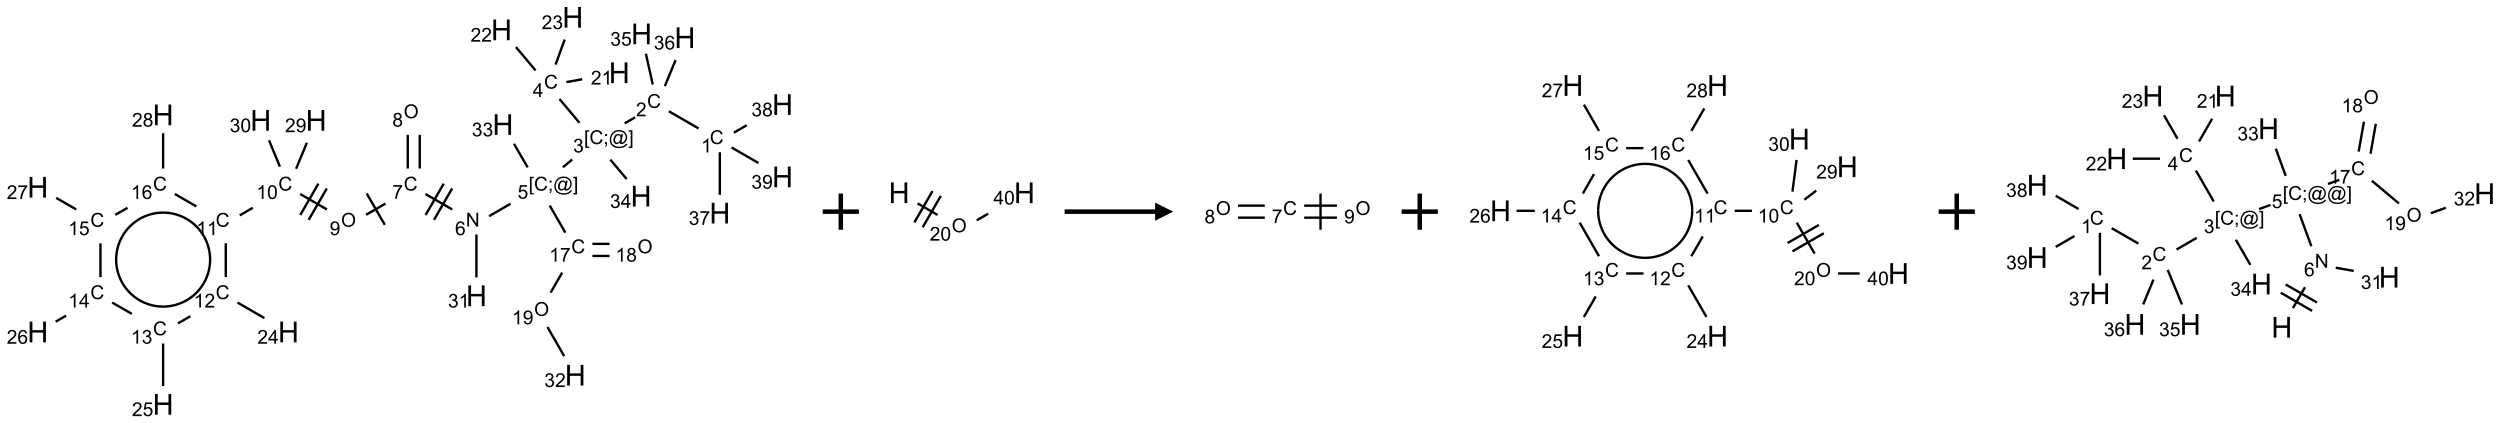 <?xml version="1.0" encoding="UTF-8"?>
<svg xmlns="http://www.w3.org/2000/svg" xmlns:xlink="http://www.w3.org/1999/xlink" width="1382" height="234" viewBox="0 0 1382 234">
<defs>
<g>
<g id="glyph-0-0">
<path d="M 1.332 0 L 1.332 -6.668 L 6.668 -6.668 L 6.668 0 Z M 1.5 -0.168 L 6.5 -0.168 L 6.5 -6.5 L 1.5 -6.5 Z M 1.5 -0.168 "/>
</g>
<g id="glyph-0-1">
<path d="M 6.27 -2.676 L 7.281 -2.422 C 7.07 -1.594 6.688 -0.961 6.137 -0.523 C 5.586 -0.086 4.914 0.129 4.121 0.129 C 3.297 0.129 2.629 -0.039 2.113 -0.371 C 1.598 -0.707 1.203 -1.191 0.934 -1.828 C 0.664 -2.465 0.531 -3.145 0.531 -3.875 C 0.531 -4.672 0.684 -5.363 0.988 -5.957 C 1.293 -6.547 1.723 -6.996 2.285 -7.305 C 2.844 -7.613 3.461 -7.766 4.137 -7.766 C 4.898 -7.766 5.543 -7.57 6.062 -7.184 C 6.582 -6.793 6.945 -6.246 7.152 -5.543 L 6.156 -5.309 C 5.98 -5.863 5.723 -6.266 5.387 -6.52 C 5.051 -6.773 4.625 -6.902 4.113 -6.902 C 3.527 -6.902 3.039 -6.762 2.645 -6.48 C 2.25 -6.199 1.973 -5.82 1.812 -5.348 C 1.652 -4.871 1.574 -4.383 1.574 -3.879 C 1.574 -3.23 1.668 -2.664 1.855 -2.18 C 2.047 -1.695 2.34 -1.332 2.738 -1.094 C 3.137 -0.855 3.57 -0.734 4.035 -0.734 C 4.602 -0.734 5.082 -0.898 5.473 -1.223 C 5.867 -1.551 6.133 -2.035 6.27 -2.676 Z M 6.27 -2.676 "/>
</g>
<g id="glyph-0-2">
<path d="M 3.973 0 L 3.035 0 L 3.035 -5.973 C 2.809 -5.758 2.516 -5.543 2.148 -5.328 C 1.781 -5.113 1.453 -4.953 1.16 -4.844 L 1.16 -5.75 C 1.684 -5.996 2.145 -6.297 2.535 -6.645 C 2.93 -6.996 3.207 -7.336 3.371 -7.668 L 3.973 -7.668 Z M 3.973 0 "/>
</g>
<g id="glyph-0-3">
<path d="M 5.371 -0.902 L 5.371 0 L 0.324 0 C 0.316 -0.227 0.352 -0.441 0.434 -0.652 C 0.562 -0.996 0.766 -1.332 1.051 -1.668 C 1.332 -2 1.742 -2.387 2.277 -2.824 C 3.105 -3.504 3.668 -4.043 3.957 -4.441 C 4.25 -4.84 4.395 -5.215 4.395 -5.566 C 4.395 -5.938 4.262 -6.254 3.996 -6.508 C 3.73 -6.762 3.387 -6.891 2.957 -6.891 C 2.508 -6.891 2.145 -6.754 1.875 -6.484 C 1.605 -6.215 1.469 -5.84 1.465 -5.359 L 0.5 -5.457 C 0.566 -6.176 0.812 -6.727 1.246 -7.102 C 1.676 -7.477 2.254 -7.668 2.98 -7.668 C 3.711 -7.668 4.293 -7.465 4.719 -7.059 C 5.145 -6.652 5.359 -6.148 5.359 -5.547 C 5.359 -5.242 5.297 -4.941 5.172 -4.645 C 5.047 -4.352 4.84 -4.039 4.551 -3.715 C 4.262 -3.387 3.777 -2.938 3.105 -2.371 C 2.543 -1.898 2.18 -1.578 2.02 -1.41 C 1.859 -1.242 1.73 -1.07 1.625 -0.902 Z M 5.371 -0.902 "/>
</g>
<g id="glyph-0-4">
<path d="M 0.723 2.121 L 0.723 -7.637 L 2.793 -7.637 L 2.793 -6.859 L 1.66 -6.859 L 1.66 1.344 L 2.793 1.344 L 2.793 2.121 Z M 0.723 2.121 "/>
</g>
<g id="glyph-0-5">
<path d="M 0.949 -4.465 L 0.949 -5.531 L 2.016 -5.531 L 2.016 -4.465 Z M 0.949 0 L 0.949 -1.066 L 2.016 -1.066 L 2.016 0 C 2.016 0.391 1.945 0.711 1.809 0.949 C 1.668 1.191 1.449 1.379 1.145 1.512 L 0.887 1.109 C 1.082 1.023 1.23 0.895 1.324 0.727 C 1.418 0.559 1.469 0.316 1.48 0 Z M 0.949 0 "/>
</g>
<g id="glyph-0-6">
<path d="M 6.047 -0.848 C 5.82 -0.59 5.57 -0.379 5.289 -0.223 C 5.008 -0.062 4.73 0.016 4.449 0.016 C 4.141 0.016 3.84 -0.074 3.547 -0.254 C 3.254 -0.434 3.02 -0.715 2.836 -1.09 C 2.652 -1.465 2.562 -1.875 2.562 -2.324 C 2.562 -2.875 2.703 -3.43 2.988 -3.98 C 3.27 -4.535 3.621 -4.953 4.043 -5.23 C 4.461 -5.508 4.871 -5.645 5.266 -5.645 C 5.566 -5.645 5.855 -5.566 6.129 -5.41 C 6.402 -5.25 6.641 -5.012 6.84 -4.688 L 7.016 -5.496 L 7.949 -5.496 L 7.199 -2 C 7.094 -1.516 7.043 -1.246 7.043 -1.191 C 7.043 -1.098 7.078 -1.02 7.148 -0.949 C 7.219 -0.883 7.305 -0.848 7.406 -0.848 C 7.59 -0.848 7.832 -0.953 8.129 -1.168 C 8.527 -1.445 8.84 -1.816 9.07 -2.285 C 9.301 -2.75 9.418 -3.234 9.418 -3.73 C 9.418 -4.309 9.27 -4.852 8.973 -5.355 C 8.676 -5.859 8.23 -6.262 7.645 -6.562 C 7.055 -6.863 6.406 -7.016 5.691 -7.016 C 4.879 -7.016 4.137 -6.824 3.465 -6.445 C 2.793 -6.066 2.273 -5.52 1.902 -4.809 C 1.535 -4.098 1.348 -3.34 1.348 -2.527 C 1.348 -1.676 1.535 -0.941 1.902 -0.328 C 2.273 0.285 2.809 0.742 3.508 1.035 C 4.207 1.328 4.984 1.473 5.832 1.473 C 6.742 1.473 7.504 1.32 8.121 1.016 C 8.734 0.711 9.195 0.34 9.5 -0.098 L 10.441 -0.098 C 10.266 0.266 9.961 0.637 9.531 1.016 C 9.102 1.395 8.59 1.695 7.996 1.914 C 7.402 2.133 6.688 2.246 5.848 2.246 C 5.078 2.246 4.367 2.145 3.715 1.949 C 3.066 1.75 2.512 1.453 2.051 1.055 C 1.594 0.656 1.25 0.199 1.016 -0.316 C 0.723 -0.973 0.578 -1.684 0.578 -2.441 C 0.578 -3.289 0.75 -4.098 1.098 -4.863 C 1.523 -5.805 2.125 -6.527 2.902 -7.027 C 3.684 -7.527 4.629 -7.777 5.738 -7.777 C 6.602 -7.777 7.375 -7.602 8.059 -7.246 C 8.746 -6.895 9.285 -6.371 9.684 -5.672 C 10.02 -5.07 10.188 -4.418 10.188 -3.715 C 10.188 -2.707 9.832 -1.812 9.125 -1.031 C 8.492 -0.328 7.801 0.02 7.051 0.02 C 6.812 0.02 6.617 -0.016 6.473 -0.09 C 6.324 -0.16 6.215 -0.266 6.145 -0.402 C 6.102 -0.488 6.066 -0.637 6.047 -0.848 Z M 3.527 -2.262 C 3.527 -1.785 3.641 -1.414 3.863 -1.152 C 4.09 -0.887 4.348 -0.754 4.641 -0.754 C 4.836 -0.754 5.039 -0.812 5.254 -0.93 C 5.469 -1.047 5.676 -1.219 5.871 -1.449 C 6.066 -1.676 6.23 -1.969 6.355 -2.32 C 6.48 -2.672 6.543 -3.027 6.543 -3.379 C 6.543 -3.852 6.426 -4.219 6.191 -4.48 C 5.957 -4.738 5.672 -4.871 5.332 -4.871 C 5.109 -4.871 4.902 -4.812 4.707 -4.699 C 4.512 -4.586 4.32 -4.406 4.137 -4.156 C 3.953 -3.906 3.805 -3.602 3.691 -3.246 C 3.582 -2.887 3.527 -2.559 3.527 -2.262 Z M 3.527 -2.262 "/>
</g>
<g id="glyph-0-7">
<path d="M 2.27 2.121 L 0.203 2.121 L 0.203 1.344 L 1.332 1.344 L 1.332 -6.859 L 0.203 -6.859 L 0.203 -7.637 L 2.27 -7.637 Z M 2.27 2.121 "/>
</g>
<g id="glyph-0-8">
<path d="M 0.449 -2.016 L 1.387 -2.141 C 1.492 -1.609 1.676 -1.227 1.934 -0.992 C 2.191 -0.758 2.508 -0.641 2.879 -0.641 C 3.32 -0.641 3.695 -0.793 3.996 -1.098 C 4.301 -1.402 4.453 -1.781 4.453 -2.234 C 4.453 -2.664 4.312 -3.02 4.031 -3.301 C 3.75 -3.578 3.391 -3.719 2.957 -3.719 C 2.781 -3.719 2.562 -3.684 2.297 -3.613 L 2.402 -4.438 C 2.465 -4.43 2.516 -4.426 2.551 -4.426 C 2.949 -4.426 3.312 -4.531 3.629 -4.738 C 3.949 -4.949 4.109 -5.27 4.109 -5.703 C 4.109 -6.047 3.992 -6.332 3.762 -6.559 C 3.527 -6.785 3.227 -6.895 2.859 -6.895 C 2.496 -6.895 2.191 -6.781 1.949 -6.551 C 1.707 -6.324 1.547 -5.98 1.48 -5.52 L 0.543 -5.688 C 0.656 -6.316 0.918 -6.805 1.324 -7.148 C 1.73 -7.492 2.234 -7.668 2.84 -7.668 C 3.254 -7.668 3.641 -7.578 3.988 -7.398 C 4.34 -7.219 4.609 -6.977 4.793 -6.668 C 4.98 -6.359 5.074 -6.031 5.074 -5.684 C 5.074 -5.352 4.984 -5.051 4.809 -4.781 C 4.629 -4.512 4.367 -4.297 4.02 -4.137 C 4.473 -4.031 4.824 -3.816 5.074 -3.488 C 5.324 -3.16 5.449 -2.75 5.449 -2.254 C 5.449 -1.59 5.203 -1.023 4.719 -0.559 C 4.234 -0.098 3.617 0.137 2.875 0.137 C 2.203 0.137 1.648 -0.062 1.207 -0.465 C 0.762 -0.863 0.512 -1.379 0.449 -2.016 Z M 0.449 -2.016 "/>
</g>
<g id="glyph-0-9">
<path d="M 3.449 0 L 3.449 -1.828 L 0.137 -1.828 L 0.137 -2.688 L 3.621 -7.637 L 4.387 -7.637 L 4.387 -2.688 L 5.418 -2.688 L 5.418 -1.828 L 4.387 -1.828 L 4.387 0 Z M 3.449 -2.688 L 3.449 -6.129 L 1.059 -2.688 Z M 3.449 -2.688 "/>
</g>
<g id="glyph-0-10">
<path d="M 0.441 -2 L 1.426 -2.082 C 1.5 -1.605 1.668 -1.242 1.934 -1.004 C 2.199 -0.762 2.52 -0.641 2.895 -0.641 C 3.348 -0.641 3.73 -0.812 4.043 -1.152 C 4.355 -1.492 4.512 -1.941 4.512 -2.504 C 4.512 -3.039 4.359 -3.461 4.059 -3.77 C 3.758 -4.078 3.367 -4.234 2.879 -4.234 C 2.578 -4.234 2.305 -4.164 2.062 -4.027 C 1.82 -3.891 1.629 -3.715 1.488 -3.496 L 0.609 -3.609 L 1.348 -7.531 L 5.145 -7.531 L 5.145 -6.637 L 2.098 -6.637 L 1.688 -4.582 C 2.145 -4.902 2.625 -5.062 3.129 -5.062 C 3.797 -5.062 4.359 -4.832 4.816 -4.371 C 5.277 -3.91 5.504 -3.312 5.504 -2.59 C 5.504 -1.898 5.305 -1.301 4.902 -0.797 C 4.41 -0.18 3.742 0.129 2.895 0.129 C 2.199 0.129 1.633 -0.062 1.195 -0.453 C 0.758 -0.844 0.504 -1.359 0.441 -2 Z M 0.441 -2 "/>
</g>
<g id="glyph-0-11">
<path d="M 0.812 0 L 0.812 -7.637 L 1.848 -7.637 L 5.859 -1.641 L 5.859 -7.637 L 6.828 -7.637 L 6.828 0 L 5.793 0 L 1.781 -6 L 1.781 0 Z M 0.812 0 "/>
</g>
<g id="glyph-0-12">
<path d="M 5.309 -5.766 L 4.375 -5.691 C 4.293 -6.059 4.172 -6.328 4.02 -6.496 C 3.766 -6.762 3.453 -6.895 3.082 -6.895 C 2.785 -6.895 2.523 -6.812 2.297 -6.645 C 2 -6.43 1.77 -6.117 1.598 -5.703 C 1.43 -5.289 1.34 -4.703 1.332 -3.938 C 1.559 -4.281 1.836 -4.535 2.16 -4.703 C 2.488 -4.871 2.828 -4.953 3.188 -4.953 C 3.812 -4.953 4.344 -4.723 4.785 -4.262 C 5.223 -3.801 5.441 -3.207 5.441 -2.48 C 5.441 -2 5.34 -1.555 5.133 -1.145 C 4.926 -0.73 4.641 -0.418 4.281 -0.199 C 3.922 0.02 3.512 0.129 3.051 0.129 C 2.27 0.129 1.633 -0.156 1.141 -0.73 C 0.648 -1.305 0.402 -2.254 0.402 -3.574 C 0.402 -5.051 0.672 -6.121 1.219 -6.793 C 1.695 -7.375 2.336 -7.668 3.141 -7.668 C 3.742 -7.668 4.234 -7.5 4.617 -7.16 C 5 -6.824 5.23 -6.359 5.309 -5.766 Z M 1.48 -2.473 C 1.48 -2.152 1.547 -1.844 1.684 -1.547 C 1.82 -1.25 2.016 -1.027 2.262 -0.871 C 2.508 -0.719 2.766 -0.641 3.035 -0.641 C 3.434 -0.641 3.773 -0.801 4.059 -1.121 C 4.344 -1.441 4.484 -1.875 4.484 -2.422 C 4.484 -2.949 4.344 -3.367 4.062 -3.668 C 3.781 -3.973 3.426 -4.125 3 -4.125 C 2.578 -4.125 2.219 -3.973 1.922 -3.668 C 1.625 -3.363 1.48 -2.969 1.48 -2.473 Z M 1.48 -2.473 "/>
</g>
<g id="glyph-0-13">
<path d="M 0.504 -6.637 L 0.504 -7.535 L 5.449 -7.535 L 5.449 -6.809 C 4.961 -6.289 4.48 -5.602 4.004 -4.746 C 3.527 -3.887 3.156 -3.004 2.895 -2.098 C 2.707 -1.461 2.59 -0.762 2.535 0 L 1.574 0 C 1.582 -0.602 1.703 -1.328 1.926 -2.176 C 2.152 -3.027 2.477 -3.848 2.898 -4.637 C 3.32 -5.426 3.77 -6.094 4.246 -6.637 Z M 0.504 -6.637 "/>
</g>
<g id="glyph-0-14">
<path d="M 0.516 -3.719 C 0.516 -4.984 0.855 -5.977 1.535 -6.695 C 2.215 -7.414 3.094 -7.77 4.172 -7.77 C 4.875 -7.77 5.512 -7.602 6.078 -7.266 C 6.645 -6.93 7.074 -6.461 7.371 -5.855 C 7.668 -5.254 7.816 -4.57 7.816 -3.809 C 7.816 -3.035 7.66 -2.34 7.348 -1.73 C 7.035 -1.117 6.594 -0.656 6.02 -0.34 C 5.449 -0.027 4.828 0.129 4.168 0.129 C 3.449 0.129 2.805 -0.043 2.238 -0.391 C 1.672 -0.738 1.246 -1.211 0.953 -1.812 C 0.66 -2.414 0.516 -3.047 0.516 -3.719 Z M 1.559 -3.703 C 1.559 -2.781 1.805 -2.059 2.301 -1.527 C 2.793 -1 3.414 -0.734 4.16 -0.734 C 4.922 -0.734 5.547 -1 6.039 -1.535 C 6.531 -2.07 6.777 -2.828 6.777 -3.812 C 6.777 -4.434 6.672 -4.977 6.461 -5.441 C 6.25 -5.902 5.945 -6.262 5.539 -6.52 C 5.133 -6.773 4.68 -6.902 4.176 -6.902 C 3.461 -6.902 2.848 -6.656 2.332 -6.164 C 1.816 -5.672 1.559 -4.852 1.559 -3.703 Z M 1.559 -3.703 "/>
</g>
<g id="glyph-0-15">
<path d="M 1.887 -4.141 C 1.496 -4.281 1.207 -4.484 1.02 -4.75 C 0.832 -5.016 0.738 -5.328 0.738 -5.699 C 0.738 -6.254 0.938 -6.719 1.34 -7.098 C 1.738 -7.477 2.27 -7.668 2.934 -7.668 C 3.598 -7.668 4.137 -7.473 4.543 -7.086 C 4.949 -6.699 5.152 -6.227 5.152 -5.672 C 5.152 -5.316 5.059 -5.008 4.871 -4.746 C 4.688 -4.484 4.406 -4.281 4.027 -4.141 C 4.496 -3.988 4.852 -3.742 5.098 -3.402 C 5.34 -3.062 5.465 -2.656 5.465 -2.184 C 5.465 -1.531 5.234 -0.98 4.77 -0.535 C 4.309 -0.09 3.703 0.129 2.949 0.129 C 2.195 0.129 1.586 -0.094 1.125 -0.539 C 0.664 -0.984 0.434 -1.543 0.434 -2.207 C 0.434 -2.703 0.559 -3.121 0.809 -3.457 C 1.062 -3.793 1.422 -4.02 1.887 -4.141 Z M 1.699 -5.73 C 1.699 -5.367 1.812 -5.074 2.047 -4.844 C 2.281 -4.613 2.582 -4.5 2.953 -4.5 C 3.312 -4.5 3.609 -4.613 3.84 -4.84 C 4.07 -5.066 4.188 -5.348 4.188 -5.676 C 4.188 -6.02 4.07 -6.309 3.832 -6.543 C 3.594 -6.777 3.297 -6.895 2.941 -6.895 C 2.586 -6.895 2.289 -6.781 2.051 -6.551 C 1.816 -6.324 1.699 -6.047 1.699 -5.73 Z M 1.395 -2.203 C 1.395 -1.938 1.461 -1.676 1.586 -1.426 C 1.711 -1.176 1.902 -0.984 2.152 -0.848 C 2.402 -0.711 2.672 -0.641 2.957 -0.641 C 3.406 -0.641 3.777 -0.785 4.066 -1.074 C 4.359 -1.363 4.504 -1.727 4.504 -2.172 C 4.504 -2.625 4.355 -2.996 4.055 -3.293 C 3.754 -3.586 3.379 -3.734 2.926 -3.734 C 2.484 -3.734 2.121 -3.59 1.832 -3.297 C 1.543 -3.004 1.395 -2.641 1.395 -2.203 Z M 1.395 -2.203 "/>
</g>
<g id="glyph-0-16">
<path d="M 0.582 -1.766 L 1.484 -1.848 C 1.562 -1.426 1.707 -1.117 1.922 -0.926 C 2.137 -0.734 2.414 -0.641 2.75 -0.641 C 3.039 -0.641 3.289 -0.707 3.508 -0.84 C 3.727 -0.973 3.902 -1.148 4.043 -1.367 C 4.18 -1.586 4.297 -1.887 4.391 -2.262 C 4.484 -2.637 4.531 -3.016 4.531 -3.406 C 4.531 -3.449 4.531 -3.512 4.527 -3.594 C 4.34 -3.297 4.082 -3.055 3.758 -2.867 C 3.434 -2.68 3.082 -2.59 2.703 -2.59 C 2.07 -2.59 1.535 -2.816 1.098 -3.277 C 0.66 -3.734 0.441 -4.34 0.441 -5.09 C 0.441 -5.863 0.672 -6.484 1.129 -6.957 C 1.586 -7.43 2.156 -7.668 2.844 -7.668 C 3.34 -7.668 3.793 -7.531 4.207 -7.266 C 4.617 -7 4.93 -6.617 5.145 -6.121 C 5.355 -5.629 5.465 -4.91 5.465 -3.973 C 5.465 -2.996 5.359 -2.223 5.145 -1.645 C 4.934 -1.066 4.617 -0.625 4.199 -0.324 C 3.781 -0.02 3.293 0.129 2.73 0.129 C 2.133 0.129 1.645 -0.035 1.266 -0.367 C 0.887 -0.699 0.66 -1.164 0.582 -1.766 Z M 4.422 -5.137 C 4.422 -5.676 4.277 -6.102 3.992 -6.418 C 3.707 -6.734 3.359 -6.891 2.957 -6.891 C 2.543 -6.891 2.18 -6.719 1.871 -6.379 C 1.562 -6.039 1.406 -5.598 1.406 -5.059 C 1.406 -4.57 1.555 -4.176 1.848 -3.871 C 2.141 -3.566 2.5 -3.418 2.934 -3.418 C 3.367 -3.418 3.723 -3.57 4.004 -3.871 C 4.281 -4.176 4.422 -4.598 4.422 -5.137 Z M 4.422 -5.137 "/>
</g>
<g id="glyph-0-17">
<path d="M 0.441 -3.766 C 0.441 -4.668 0.535 -5.395 0.723 -5.945 C 0.906 -6.496 1.184 -6.922 1.551 -7.219 C 1.918 -7.516 2.375 -7.668 2.934 -7.668 C 3.344 -7.668 3.703 -7.586 4.012 -7.418 C 4.32 -7.254 4.574 -7.016 4.777 -6.707 C 4.977 -6.395 5.137 -6.016 5.25 -5.57 C 5.363 -5.125 5.422 -4.523 5.422 -3.766 C 5.422 -2.871 5.328 -2.148 5.145 -1.598 C 4.961 -1.047 4.688 -0.621 4.32 -0.32 C 3.953 -0.02 3.492 0.129 2.934 0.129 C 2.195 0.129 1.617 -0.133 1.199 -0.66 C 0.695 -1.297 0.441 -2.332 0.441 -3.766 Z M 1.406 -3.766 C 1.406 -2.512 1.555 -1.68 1.848 -1.262 C 2.141 -0.848 2.5 -0.641 2.934 -0.641 C 3.363 -0.641 3.727 -0.848 4.02 -1.266 C 4.312 -1.684 4.457 -2.516 4.457 -3.766 C 4.457 -5.023 4.312 -5.859 4.02 -6.27 C 3.727 -6.684 3.359 -6.891 2.922 -6.891 C 2.492 -6.891 2.148 -6.707 1.891 -6.344 C 1.566 -5.879 1.406 -5.02 1.406 -3.766 Z M 1.406 -3.766 "/>
</g>
<g id="glyph-1-0">
<path d="M 2 0 L 2 -10 L 10 -10 L 10 0 Z M 2.25 -0.25 L 9.75 -0.25 L 9.75 -9.75 L 2.25 -9.75 Z M 2.25 -0.25 "/>
</g>
<g id="glyph-1-1">
<path d="M 1.281 0 L 1.281 -11.453 L 2.797 -11.453 L 2.797 -6.75 L 8.75 -6.75 L 8.75 -11.453 L 10.266 -11.453 L 10.266 0 L 8.75 0 L 8.75 -5.398 L 2.797 -5.398 L 2.797 0 Z M 1.281 0 "/>
</g>
</g>
</defs>
<path fill="none" stroke-width="0.033" stroke-linecap="butt" stroke-linejoin="miter" stroke="rgb(0%, 0%, 0%)" stroke-opacity="1" stroke-miterlimit="10" d="M 9.132 1.536 L 8.722 1.299 " transform="matrix(40, 0, 0, 40, 20.883, 9.568)"/>
<path fill="none" stroke-width="0.033" stroke-linecap="butt" stroke-linejoin="miter" stroke="rgb(0%, 0%, 0%)" stroke-opacity="1" stroke-miterlimit="10" d="M 8.256 1.382 L 8.111 1.465 " transform="matrix(40, 0, 0, 40, 20.883, 9.568)"/>
<path fill="none" stroke-width="0.033" stroke-linecap="butt" stroke-linejoin="miter" stroke="rgb(0%, 0%, 0%)" stroke-opacity="1" stroke-miterlimit="10" d="M 7.487 1.459 L 7.21 1.129 " transform="matrix(40, 0, 0, 40, 20.883, 9.568)"/>
<path fill="none" stroke-width="0.033" stroke-linecap="butt" stroke-linejoin="miter" stroke="rgb(0%, 0%, 0%)" stroke-opacity="1" stroke-miterlimit="10" d="M 7.304 0.895 L 7.524 0.856 " transform="matrix(40, 0, 0, 40, 20.883, 9.568)"/>
<path fill="none" stroke-width="0.033" stroke-linecap="butt" stroke-linejoin="miter" stroke="rgb(0%, 0%, 0%)" stroke-opacity="1" stroke-miterlimit="10" d="M 6.879 0.734 L 6.608 0.411 " transform="matrix(40, 0, 0, 40, 20.883, 9.568)"/>
<path fill="none" stroke-width="0.033" stroke-linecap="butt" stroke-linejoin="miter" stroke="rgb(0%, 0%, 0%)" stroke-opacity="1" stroke-miterlimit="10" d="M 7.156 0.653 L 7.282 0.307 " transform="matrix(40, 0, 0, 40, 20.883, 9.568)"/>
<path fill="none" stroke-width="0.033" stroke-linecap="butt" stroke-linejoin="miter" stroke="rgb(0%, 0%, 0%)" stroke-opacity="1" stroke-miterlimit="10" d="M 7.386 1.965 L 7.258 2.072 " transform="matrix(40, 0, 0, 40, 20.883, 9.568)"/>
<path fill="none" stroke-width="0.033" stroke-linecap="butt" stroke-linejoin="miter" stroke="rgb(0%, 0%, 0%)" stroke-opacity="1" stroke-miterlimit="10" d="M 6.534 2.576 L 6.237 2.748 " transform="matrix(40, 0, 0, 40, 20.883, 9.568)"/>
<path fill="none" stroke-width="0.033" stroke-linecap="butt" stroke-linejoin="miter" stroke="rgb(0%, 0%, 0%)" stroke-opacity="1" stroke-miterlimit="10" d="M 5.728 2.656 L 5.358 2.442 " transform="matrix(40, 0, 0, 40, 20.883, 9.568)"/>
<path fill="none" stroke-width="0.033" stroke-linecap="butt" stroke-linejoin="miter" stroke="rgb(0%, 0%, 0%)" stroke-opacity="1" stroke-miterlimit="10" d="M 5.61 2.299 L 5.36 2.732 " transform="matrix(40, 0, 0, 40, 20.883, 9.568)"/>
<path fill="none" stroke-width="0.033" stroke-linecap="butt" stroke-linejoin="miter" stroke="rgb(0%, 0%, 0%)" stroke-opacity="1" stroke-miterlimit="10" d="M 5.726 2.366 L 5.476 2.799 " transform="matrix(40, 0, 0, 40, 20.883, 9.568)"/>
<path fill="none" stroke-width="0.033" stroke-linecap="butt" stroke-linejoin="miter" stroke="rgb(0%, 0%, 0%)" stroke-opacity="1" stroke-miterlimit="10" d="M 5.279 2.09 L 5.279 1.624 " transform="matrix(40, 0, 0, 40, 20.883, 9.568)"/>
<path fill="none" stroke-width="0.033" stroke-linecap="butt" stroke-linejoin="miter" stroke="rgb(0%, 0%, 0%)" stroke-opacity="1" stroke-miterlimit="10" d="M 5.113 2.09 L 5.113 1.624 " transform="matrix(40, 0, 0, 40, 20.883, 9.568)"/>
<path fill="none" stroke-width="0.033" stroke-linecap="butt" stroke-linejoin="miter" stroke="rgb(0%, 0%, 0%)" stroke-opacity="1" stroke-miterlimit="10" d="M 4.806 2.574 L 4.537 2.729 " transform="matrix(40, 0, 0, 40, 20.883, 9.568)"/>
<path fill="none" stroke-width="0.033" stroke-linecap="butt" stroke-linejoin="miter" stroke="rgb(0%, 0%, 0%)" stroke-opacity="1" stroke-miterlimit="10" d="M 4.546 2.435 L 4.796 2.868 " transform="matrix(40, 0, 0, 40, 20.883, 9.568)"/>
<path fill="none" stroke-width="0.033" stroke-linecap="butt" stroke-linejoin="miter" stroke="rgb(0%, 0%, 0%)" stroke-opacity="1" stroke-miterlimit="10" d="M 3.996 2.656 L 3.626 2.442 " transform="matrix(40, 0, 0, 40, 20.883, 9.568)"/>
<path fill="none" stroke-width="0.033" stroke-linecap="butt" stroke-linejoin="miter" stroke="rgb(0%, 0%, 0%)" stroke-opacity="1" stroke-miterlimit="10" d="M 3.878 2.299 L 3.628 2.732 " transform="matrix(40, 0, 0, 40, 20.883, 9.568)"/>
<path fill="none" stroke-width="0.033" stroke-linecap="butt" stroke-linejoin="miter" stroke="rgb(0%, 0%, 0%)" stroke-opacity="1" stroke-miterlimit="10" d="M 3.994 2.366 L 3.744 2.799 " transform="matrix(40, 0, 0, 40, 20.883, 9.568)"/>
<path fill="none" stroke-width="0.033" stroke-linecap="butt" stroke-linejoin="miter" stroke="rgb(0%, 0%, 0%)" stroke-opacity="1" stroke-miterlimit="10" d="M 2.972 2.632 L 2.791 2.737 " transform="matrix(40, 0, 0, 40, 20.883, 9.568)"/>
<path fill="none" stroke-width="0.033" stroke-linecap="butt" stroke-linejoin="miter" stroke="rgb(0%, 0%, 0%)" stroke-opacity="1" stroke-miterlimit="10" d="M 2.598 3.121 L 2.598 3.59 " transform="matrix(40, 0, 0, 40, 20.883, 9.568)"/>
<path fill="none" stroke-width="0.033" stroke-linecap="butt" stroke-linejoin="miter" stroke="rgb(0%, 0%, 0%)" stroke-opacity="1" stroke-miterlimit="10" d="M 2.76 3.942 L 3.132 4.157 " transform="matrix(40, 0, 0, 40, 20.883, 9.568)"/>
<path fill="none" stroke-width="0.033" stroke-linecap="butt" stroke-linejoin="miter" stroke="rgb(0%, 0%, 0%)" stroke-opacity="1" stroke-miterlimit="10" d="M 2.109 4.131 L 1.937 4.23 " transform="matrix(40, 0, 0, 40, 20.883, 9.568)"/>
<path fill="none" stroke-width="0.033" stroke-linecap="butt" stroke-linejoin="miter" stroke="rgb(0%, 0%, 0%)" stroke-opacity="1" stroke-miterlimit="10" d="M 1.732 4.508 L 1.732 5.095 " transform="matrix(40, 0, 0, 40, 20.883, 9.568)"/>
<path fill="none" stroke-width="0.033" stroke-linecap="butt" stroke-linejoin="miter" stroke="rgb(0%, 0%, 0%)" stroke-opacity="1" stroke-miterlimit="10" d="M 1.299 4.098 L 1.028 3.942 " transform="matrix(40, 0, 0, 40, 20.883, 9.568)"/>
<path fill="none" stroke-width="0.033" stroke-linecap="butt" stroke-linejoin="miter" stroke="rgb(0%, 0%, 0%)" stroke-opacity="1" stroke-miterlimit="10" d="M 0.392 4.123 L 0.247 4.206 " transform="matrix(40, 0, 0, 40, 20.883, 9.568)"/>
<path fill="none" stroke-width="0.033" stroke-linecap="butt" stroke-linejoin="miter" stroke="rgb(0%, 0%, 0%)" stroke-opacity="1" stroke-miterlimit="10" d="M 0.866 3.59 L 0.866 3.124 " transform="matrix(40, 0, 0, 40, 20.883, 9.568)"/>
<path fill="none" stroke-width="0.033" stroke-linecap="butt" stroke-linejoin="miter" stroke="rgb(0%, 0%, 0%)" stroke-opacity="1" stroke-miterlimit="10" d="M 0.532 2.656 L 0.255 2.496 " transform="matrix(40, 0, 0, 40, 20.883, 9.568)"/>
<path fill="none" stroke-width="0.033" stroke-linecap="butt" stroke-linejoin="miter" stroke="rgb(0%, 0%, 0%)" stroke-opacity="1" stroke-miterlimit="10" d="M 1.071 2.73 L 1.24 2.633 " transform="matrix(40, 0, 0, 40, 20.883, 9.568)"/>
<path fill="none" stroke-width="0.033" stroke-linecap="butt" stroke-linejoin="miter" stroke="rgb(0%, 0%, 0%)" stroke-opacity="1" stroke-miterlimit="10" d="M 1.894 2.442 L 2.192 2.614 " transform="matrix(40, 0, 0, 40, 20.883, 9.568)"/>
<path fill="none" stroke-width="0.033" stroke-linecap="butt" stroke-linejoin="miter" stroke="rgb(0%, 0%, 0%)" stroke-opacity="1" stroke-miterlimit="10" d="M 1.732 2.09 L 1.732 1.602 " transform="matrix(40, 0, 0, 40, 20.883, 9.568)"/>
<path fill="none" stroke-width="0.033" stroke-linecap="butt" stroke-linejoin="miter" stroke="rgb(0%, 0%, 0%)" stroke-opacity="1" stroke-miterlimit="10" d="M 3.57 2.093 L 3.719 1.734 " transform="matrix(40, 0, 0, 40, 20.883, 9.568)"/>
<path fill="none" stroke-width="0.033" stroke-linecap="butt" stroke-linejoin="miter" stroke="rgb(0%, 0%, 0%)" stroke-opacity="1" stroke-miterlimit="10" d="M 3.346 2.064 L 3.196 1.7 " transform="matrix(40, 0, 0, 40, 20.883, 9.568)"/>
<path fill="none" stroke-width="0.033" stroke-linecap="butt" stroke-linejoin="miter" stroke="rgb(0%, 0%, 0%)" stroke-opacity="1" stroke-miterlimit="10" d="M 6.062 3.001 L 6.062 3.595 " transform="matrix(40, 0, 0, 40, 20.883, 9.568)"/>
<path fill="none" stroke-width="0.033" stroke-linecap="butt" stroke-linejoin="miter" stroke="rgb(0%, 0%, 0%)" stroke-opacity="1" stroke-miterlimit="10" d="M 7.075 2.602 L 7.291 2.976 " transform="matrix(40, 0, 0, 40, 20.883, 9.568)"/>
<path fill="none" stroke-width="0.033" stroke-linecap="butt" stroke-linejoin="miter" stroke="rgb(0%, 0%, 0%)" stroke-opacity="1" stroke-miterlimit="10" d="M 7.665 3.298 L 7.902 3.298 " transform="matrix(40, 0, 0, 40, 20.883, 9.568)"/>
<path fill="none" stroke-width="0.033" stroke-linecap="butt" stroke-linejoin="miter" stroke="rgb(0%, 0%, 0%)" stroke-opacity="1" stroke-miterlimit="10" d="M 7.665 3.131 L 7.902 3.131 " transform="matrix(40, 0, 0, 40, 20.883, 9.568)"/>
<path fill="none" stroke-width="0.033" stroke-linecap="butt" stroke-linejoin="miter" stroke="rgb(0%, 0%, 0%)" stroke-opacity="1" stroke-miterlimit="10" d="M 7.247 3.528 L 7.087 3.806 " transform="matrix(40, 0, 0, 40, 20.883, 9.568)"/>
<path fill="none" stroke-width="0.033" stroke-linecap="butt" stroke-linejoin="miter" stroke="rgb(0%, 0%, 0%)" stroke-opacity="1" stroke-miterlimit="10" d="M 7.044 4.281 L 7.275 4.682 " transform="matrix(40, 0, 0, 40, 20.883, 9.568)"/>
<path fill="none" stroke-width="0.033" stroke-linecap="butt" stroke-linejoin="miter" stroke="rgb(0%, 0%, 0%)" stroke-opacity="1" stroke-miterlimit="10" d="M 6.77 2.074 L 6.581 1.748 " transform="matrix(40, 0, 0, 40, 20.883, 9.568)"/>
<path fill="none" stroke-width="0.033" stroke-linecap="butt" stroke-linejoin="miter" stroke="rgb(0%, 0%, 0%)" stroke-opacity="1" stroke-miterlimit="10" d="M 7.913 1.967 L 8.138 2.235 " transform="matrix(40, 0, 0, 40, 20.883, 9.568)"/>
<path fill="none" stroke-width="0.033" stroke-linecap="butt" stroke-linejoin="miter" stroke="rgb(0%, 0%, 0%)" stroke-opacity="1" stroke-miterlimit="10" d="M 8.499 0.928 L 8.404 0.503 " transform="matrix(40, 0, 0, 40, 20.883, 9.568)"/>
<path fill="none" stroke-width="0.033" stroke-linecap="butt" stroke-linejoin="miter" stroke="rgb(0%, 0%, 0%)" stroke-opacity="1" stroke-miterlimit="10" d="M 8.666 0.951 L 8.815 0.591 " transform="matrix(40, 0, 0, 40, 20.883, 9.568)"/>
<path fill="none" stroke-width="0.033" stroke-linecap="butt" stroke-linejoin="miter" stroke="rgb(0%, 0%, 0%)" stroke-opacity="1" stroke-miterlimit="10" d="M 9.426 1.865 L 9.426 2.453 " transform="matrix(40, 0, 0, 40, 20.883, 9.568)"/>
<path fill="none" stroke-width="0.033" stroke-linecap="butt" stroke-linejoin="miter" stroke="rgb(0%, 0%, 0%)" stroke-opacity="1" stroke-miterlimit="10" d="M 9.62 1.594 L 9.797 1.492 " transform="matrix(40, 0, 0, 40, 20.883, 9.568)"/>
<path fill="none" stroke-width="0.033" stroke-linecap="butt" stroke-linejoin="miter" stroke="rgb(0%, 0%, 0%)" stroke-opacity="1" stroke-miterlimit="10" d="M 9.588 1.799 L 9.96 2.014 " transform="matrix(40, 0, 0, 40, 20.883, 9.568)"/>
<path fill="none" stroke-width="0.033" stroke-linecap="butt" stroke-linejoin="miter" stroke="rgb(0%, 0%, 0%)" stroke-opacity="1" stroke-miterlimit="10" d="M 2.295 3.024 C 2.411 3.225 2.411 3.472 2.295 3.673 " transform="matrix(40, 0, 0, 40, 20.883, 9.568)"/>
<path fill="none" stroke-width="0.033" stroke-linecap="butt" stroke-linejoin="miter" stroke="rgb(0%, 0%, 0%)" stroke-opacity="1" stroke-miterlimit="10" d="M 1.732 2.699 C 1.964 2.699 2.179 2.823 2.295 3.024 " transform="matrix(40, 0, 0, 40, 20.883, 9.568)"/>
<path fill="none" stroke-width="0.033" stroke-linecap="butt" stroke-linejoin="miter" stroke="rgb(0%, 0%, 0%)" stroke-opacity="1" stroke-miterlimit="10" d="M 1.17 3.024 C 1.286 2.823 1.5 2.699 1.732 2.699 " transform="matrix(40, 0, 0, 40, 20.883, 9.568)"/>
<path fill="none" stroke-width="0.033" stroke-linecap="butt" stroke-linejoin="miter" stroke="rgb(0%, 0%, 0%)" stroke-opacity="1" stroke-miterlimit="10" d="M 1.17 3.673 C 1.054 3.472 1.054 3.225 1.17 3.024 " transform="matrix(40, 0, 0, 40, 20.883, 9.568)"/>
<path fill="none" stroke-width="0.033" stroke-linecap="butt" stroke-linejoin="miter" stroke="rgb(0%, 0%, 0%)" stroke-opacity="1" stroke-miterlimit="10" d="M 1.732 3.998 C 1.5 3.998 1.286 3.874 1.17 3.673 " transform="matrix(40, 0, 0, 40, 20.883, 9.568)"/>
<path fill="none" stroke-width="0.033" stroke-linecap="butt" stroke-linejoin="miter" stroke="rgb(0%, 0%, 0%)" stroke-opacity="1" stroke-miterlimit="10" d="M 2.295 3.673 C 2.179 3.874 1.964 3.998 1.732 3.998 " transform="matrix(40, 0, 0, 40, 20.883, 9.568)"/>
<g fill="rgb(0%, 0%, 0%)" fill-opacity="1">
<use xlink:href="#glyph-0-1" x="392.344" y="79.645"/>
</g>
<g fill="rgb(0%, 0%, 0%)" fill-opacity="1">
<use xlink:href="#glyph-0-2" x="387.562" y="84.277"/>
</g>
<g fill="rgb(0%, 0%, 0%)" fill-opacity="1">
<use xlink:href="#glyph-0-1" x="357.699" y="59.645"/>
</g>
<g fill="rgb(0%, 0%, 0%)" fill-opacity="1">
<use xlink:href="#glyph-0-3" x="351.527" y="64.277"/>
</g>
<g fill="rgb(0%, 0%, 0%)" fill-opacity="1">
<use xlink:href="#glyph-0-4" x="322.863" y="79.652"/>
<use xlink:href="#glyph-0-1" x="325.827" y="79.652"/>
<use xlink:href="#glyph-0-5" x="333.53" y="79.652"/>
<use xlink:href="#glyph-0-6" x="336.493" y="79.652"/>
<use xlink:href="#glyph-0-7" x="347.322" y="79.652"/>
</g>
<g fill="rgb(0%, 0%, 0%)" fill-opacity="1">
<use xlink:href="#glyph-0-8" x="316.809" y="84.277"/>
</g>
<g fill="rgb(0%, 0%, 0%)" fill-opacity="1">
<use xlink:href="#glyph-0-1" x="300.723" y="49"/>
</g>
<g fill="rgb(0%, 0%, 0%)" fill-opacity="1">
<use xlink:href="#glyph-0-9" x="294.504" y="53.605"/>
</g>
<g fill="rgb(0%, 0%, 0%)" fill-opacity="1">
<use xlink:href="#glyph-1-1" x="336.562" y="45.938"/>
</g>
<g fill="rgb(0%, 0%, 0%)" fill-opacity="1">
<use xlink:href="#glyph-0-3" x="326.602" y="46.73"/>
<use xlink:href="#glyph-0-2" x="332.534" y="46.73"/>
</g>
<g fill="rgb(0%, 0%, 0%)" fill-opacity="1">
<use xlink:href="#glyph-1-1" x="271.457" y="22.242"/>
</g>
<g fill="rgb(0%, 0%, 0%)" fill-opacity="1">
<use xlink:href="#glyph-0-3" x="260.102" y="23.035"/>
<use xlink:href="#glyph-0-3" x="266.034" y="23.035"/>
</g>
<g fill="rgb(0%, 0%, 0%)" fill-opacity="1">
<use xlink:href="#glyph-1-1" x="310.852" y="15.297"/>
</g>
<g fill="rgb(0%, 0%, 0%)" fill-opacity="1">
<use xlink:href="#glyph-0-3" x="299.418" y="16.09"/>
<use xlink:href="#glyph-0-8" x="305.35" y="16.09"/>
</g>
<g fill="rgb(0%, 0%, 0%)" fill-opacity="1">
<use xlink:href="#glyph-0-4" x="292.223" y="105.363"/>
<use xlink:href="#glyph-0-1" x="295.186" y="105.363"/>
<use xlink:href="#glyph-0-5" x="302.889" y="105.363"/>
<use xlink:href="#glyph-0-6" x="305.853" y="105.363"/>
<use xlink:href="#glyph-0-7" x="316.681" y="105.363"/>
</g>
<g fill="rgb(0%, 0%, 0%)" fill-opacity="1">
<use xlink:href="#glyph-0-10" x="286.109" y="109.855"/>
</g>
<g fill="rgb(0%, 0%, 0%)" fill-opacity="1">
<use xlink:href="#glyph-0-11" x="257.496" y="125.223"/>
</g>
<g fill="rgb(0%, 0%, 0%)" fill-opacity="1">
<use xlink:href="#glyph-0-12" x="251.531" y="129.988"/>
</g>
<g fill="rgb(0%, 0%, 0%)" fill-opacity="1">
<use xlink:href="#glyph-0-1" x="223.137" y="105.355"/>
</g>
<g fill="rgb(0%, 0%, 0%)" fill-opacity="1">
<use xlink:href="#glyph-0-13" x="216.883" y="109.859"/>
</g>
<g fill="rgb(0%, 0%, 0%)" fill-opacity="1">
<use xlink:href="#glyph-0-14" x="223.152" y="65.359"/>
</g>
<g fill="rgb(0%, 0%, 0%)" fill-opacity="1">
<use xlink:href="#glyph-0-15" x="216.871" y="69.988"/>
</g>
<g fill="rgb(0%, 0%, 0%)" fill-opacity="1">
<use xlink:href="#glyph-0-14" x="188.512" y="125.359"/>
</g>
<g fill="rgb(0%, 0%, 0%)" fill-opacity="1">
<use xlink:href="#glyph-0-16" x="182.227" y="129.988"/>
</g>
<g fill="rgb(0%, 0%, 0%)" fill-opacity="1">
<use xlink:href="#glyph-0-1" x="153.855" y="105.355"/>
</g>
<g fill="rgb(0%, 0%, 0%)" fill-opacity="1">
<use xlink:href="#glyph-0-2" x="141.695" y="109.988"/>
<use xlink:href="#glyph-0-17" x="147.628" y="109.988"/>
</g>
<g fill="rgb(0%, 0%, 0%)" fill-opacity="1">
<use xlink:href="#glyph-0-1" x="119.215" y="125.355"/>
</g>
<g fill="rgb(0%, 0%, 0%)" fill-opacity="1">
<use xlink:href="#glyph-0-2" x="108.504" y="129.988"/>
<use xlink:href="#glyph-0-2" x="114.436" y="129.988"/>
</g>
<g fill="rgb(0%, 0%, 0%)" fill-opacity="1">
<use xlink:href="#glyph-0-1" x="119.215" y="165.355"/>
</g>
<g fill="rgb(0%, 0%, 0%)" fill-opacity="1">
<use xlink:href="#glyph-0-2" x="107.105" y="169.988"/>
<use xlink:href="#glyph-0-3" x="113.038" y="169.988"/>
</g>
<g fill="rgb(0%, 0%, 0%)" fill-opacity="1">
<use xlink:href="#glyph-1-1" x="153.676" y="189.238"/>
</g>
<g fill="rgb(0%, 0%, 0%)" fill-opacity="1">
<use xlink:href="#glyph-0-3" x="142.273" y="190.027"/>
<use xlink:href="#glyph-0-9" x="148.206" y="190.027"/>
</g>
<g fill="rgb(0%, 0%, 0%)" fill-opacity="1">
<use xlink:href="#glyph-0-1" x="84.57" y="185.355"/>
</g>
<g fill="rgb(0%, 0%, 0%)" fill-opacity="1">
<use xlink:href="#glyph-0-2" x="72.387" y="189.988"/>
<use xlink:href="#glyph-0-8" x="78.319" y="189.988"/>
</g>
<g fill="rgb(0%, 0%, 0%)" fill-opacity="1">
<use xlink:href="#glyph-1-1" x="84.391" y="229.238"/>
</g>
<g fill="rgb(0%, 0%, 0%)" fill-opacity="1">
<use xlink:href="#glyph-0-3" x="72.902" y="230.027"/>
<use xlink:href="#glyph-0-10" x="78.835" y="230.027"/>
</g>
<g fill="rgb(0%, 0%, 0%)" fill-opacity="1">
<use xlink:href="#glyph-0-1" x="49.93" y="165.355"/>
</g>
<g fill="rgb(0%, 0%, 0%)" fill-opacity="1">
<use xlink:href="#glyph-0-2" x="37.777" y="169.988"/>
<use xlink:href="#glyph-0-9" x="43.71" y="169.988"/>
</g>
<g fill="rgb(0%, 0%, 0%)" fill-opacity="1">
<use xlink:href="#glyph-1-1" x="15.109" y="189.238"/>
</g>
<g fill="rgb(0%, 0%, 0%)" fill-opacity="1">
<use xlink:href="#glyph-0-3" x="3.684" y="190.027"/>
<use xlink:href="#glyph-0-12" x="9.616" y="190.027"/>
</g>
<g fill="rgb(0%, 0%, 0%)" fill-opacity="1">
<use xlink:href="#glyph-0-1" x="49.93" y="125.355"/>
</g>
<g fill="rgb(0%, 0%, 0%)" fill-opacity="1">
<use xlink:href="#glyph-0-2" x="37.688" y="129.988"/>
<use xlink:href="#glyph-0-10" x="43.62" y="129.988"/>
</g>
<g fill="rgb(0%, 0%, 0%)" fill-opacity="1">
<use xlink:href="#glyph-1-1" x="15.109" y="109.238"/>
</g>
<g fill="rgb(0%, 0%, 0%)" fill-opacity="1">
<use xlink:href="#glyph-0-3" x="3.68" y="110.027"/>
<use xlink:href="#glyph-0-13" x="9.612" y="110.027"/>
</g>
<g fill="rgb(0%, 0%, 0%)" fill-opacity="1">
<use xlink:href="#glyph-0-1" x="84.57" y="105.355"/>
</g>
<g fill="rgb(0%, 0%, 0%)" fill-opacity="1">
<use xlink:href="#glyph-0-2" x="72.391" y="109.988"/>
<use xlink:href="#glyph-0-12" x="78.323" y="109.988"/>
</g>
<g fill="rgb(0%, 0%, 0%)" fill-opacity="1">
<use xlink:href="#glyph-1-1" x="84.391" y="69.238"/>
</g>
<g fill="rgb(0%, 0%, 0%)" fill-opacity="1">
<use xlink:href="#glyph-0-3" x="72.945" y="70.027"/>
<use xlink:href="#glyph-0-15" x="78.878" y="70.027"/>
</g>
<g fill="rgb(0%, 0%, 0%)" fill-opacity="1">
<use xlink:href="#glyph-1-1" x="168.98" y="72.281"/>
</g>
<g fill="rgb(0%, 0%, 0%)" fill-opacity="1">
<use xlink:href="#glyph-0-3" x="157.535" y="73.074"/>
<use xlink:href="#glyph-0-16" x="163.467" y="73.074"/>
</g>
<g fill="rgb(0%, 0%, 0%)" fill-opacity="1">
<use xlink:href="#glyph-1-1" x="138.367" y="72.281"/>
</g>
<g fill="rgb(0%, 0%, 0%)" fill-opacity="1">
<use xlink:href="#glyph-0-8" x="126.961" y="73.074"/>
<use xlink:href="#glyph-0-17" x="132.893" y="73.074"/>
</g>
<g fill="rgb(0%, 0%, 0%)" fill-opacity="1">
<use xlink:href="#glyph-1-1" x="257.598" y="169.238"/>
</g>
<g fill="rgb(0%, 0%, 0%)" fill-opacity="1">
<use xlink:href="#glyph-0-8" x="247.637" y="170.027"/>
<use xlink:href="#glyph-0-2" x="253.569" y="170.027"/>
</g>
<g fill="rgb(0%, 0%, 0%)" fill-opacity="1">
<use xlink:href="#glyph-0-1" x="315.793" y="139.996"/>
</g>
<g fill="rgb(0%, 0%, 0%)" fill-opacity="1">
<use xlink:href="#glyph-0-2" x="303.609" y="144.633"/>
<use xlink:href="#glyph-0-13" x="309.542" y="144.633"/>
</g>
<g fill="rgb(0%, 0%, 0%)" fill-opacity="1">
<use xlink:href="#glyph-0-14" x="352.434" y="140"/>
</g>
<g fill="rgb(0%, 0%, 0%)" fill-opacity="1">
<use xlink:href="#glyph-0-2" x="340.219" y="144.633"/>
<use xlink:href="#glyph-0-15" x="346.151" y="144.633"/>
</g>
<g fill="rgb(0%, 0%, 0%)" fill-opacity="1">
<use xlink:href="#glyph-0-14" x="295.258" y="174.641"/>
</g>
<g fill="rgb(0%, 0%, 0%)" fill-opacity="1">
<use xlink:href="#glyph-0-2" x="283.039" y="179.273"/>
<use xlink:href="#glyph-0-16" x="288.971" y="179.273"/>
</g>
<g fill="rgb(0%, 0%, 0%)" fill-opacity="1">
<use xlink:href="#glyph-1-1" x="312.238" y="213.16"/>
</g>
<g fill="rgb(0%, 0%, 0%)" fill-opacity="1">
<use xlink:href="#glyph-0-8" x="300.883" y="213.953"/>
<use xlink:href="#glyph-0-3" x="306.815" y="213.953"/>
</g>
<g fill="rgb(0%, 0%, 0%)" fill-opacity="1">
<use xlink:href="#glyph-1-1" x="272.238" y="74.598"/>
</g>
<g fill="rgb(0%, 0%, 0%)" fill-opacity="1">
<use xlink:href="#glyph-0-8" x="260.805" y="75.387"/>
<use xlink:href="#glyph-0-8" x="266.737" y="75.387"/>
</g>
<g fill="rgb(0%, 0%, 0%)" fill-opacity="1">
<use xlink:href="#glyph-1-1" x="348.594" y="114.168"/>
</g>
<g fill="rgb(0%, 0%, 0%)" fill-opacity="1">
<use xlink:href="#glyph-0-8" x="337.191" y="114.961"/>
<use xlink:href="#glyph-0-9" x="343.124" y="114.961"/>
</g>
<g fill="rgb(0%, 0%, 0%)" fill-opacity="1">
<use xlink:href="#glyph-1-1" x="348.863" y="24.473"/>
</g>
<g fill="rgb(0%, 0%, 0%)" fill-opacity="1">
<use xlink:href="#glyph-0-8" x="337.371" y="25.266"/>
<use xlink:href="#glyph-0-10" x="343.303" y="25.266"/>
</g>
<g fill="rgb(0%, 0%, 0%)" fill-opacity="1">
<use xlink:href="#glyph-1-1" x="372.828" y="26.57"/>
</g>
<g fill="rgb(0%, 0%, 0%)" fill-opacity="1">
<use xlink:href="#glyph-0-8" x="361.402" y="27.363"/>
<use xlink:href="#glyph-0-12" x="367.335" y="27.363"/>
</g>
<g fill="rgb(0%, 0%, 0%)" fill-opacity="1">
<use xlink:href="#glyph-1-1" x="392.164" y="123.527"/>
</g>
<g fill="rgb(0%, 0%, 0%)" fill-opacity="1">
<use xlink:href="#glyph-0-8" x="380.73" y="124.316"/>
<use xlink:href="#glyph-0-13" x="386.663" y="124.316"/>
</g>
<g fill="rgb(0%, 0%, 0%)" fill-opacity="1">
<use xlink:href="#glyph-1-1" x="426.805" y="63.527"/>
</g>
<g fill="rgb(0%, 0%, 0%)" fill-opacity="1">
<use xlink:href="#glyph-0-8" x="415.355" y="64.316"/>
<use xlink:href="#glyph-0-15" x="421.288" y="64.316"/>
</g>
<g fill="rgb(0%, 0%, 0%)" fill-opacity="1">
<use xlink:href="#glyph-1-1" x="426.805" y="103.527"/>
</g>
<g fill="rgb(0%, 0%, 0%)" fill-opacity="1">
<use xlink:href="#glyph-0-8" x="415.355" y="104.316"/>
<use xlink:href="#glyph-0-16" x="421.288" y="104.316"/>
</g>
<path fill="none" stroke-width="0.062" stroke-linecap="butt" stroke-linejoin="miter" stroke="rgb(0%, 0%, 0%)" stroke-opacity="1" stroke-miterlimit="10" d="M -0 0 L 0.5 0 M 0.25 -0.25 L 0.25 0.25 " transform="matrix(40, 0, 0, 40, 454.801, 117)"/>
<path fill="none" stroke-width="0.033" stroke-linecap="butt" stroke-linejoin="miter" stroke="rgb(0%, 0%, 0%)" stroke-opacity="1" stroke-miterlimit="10" d="M 0.255 0.147 L 0.532 0.307 " transform="matrix(40, 0, 0, 40, 497.027, 106.559)"/>
<path fill="none" stroke-width="0.033" stroke-linecap="butt" stroke-linejoin="miter" stroke="rgb(0%, 0%, 0%)" stroke-opacity="1" stroke-miterlimit="10" d="M 0.326 0.477 L 0.576 0.044 " transform="matrix(40, 0, 0, 40, 497.027, 106.559)"/>
<path fill="none" stroke-width="0.033" stroke-linecap="butt" stroke-linejoin="miter" stroke="rgb(0%, 0%, 0%)" stroke-opacity="1" stroke-miterlimit="10" d="M 0.211 0.41 L 0.461 -0.023 " transform="matrix(40, 0, 0, 40, 497.027, 106.559)"/>
<path fill="none" stroke-width="0.033" stroke-linecap="butt" stroke-linejoin="miter" stroke="rgb(0%, 0%, 0%)" stroke-opacity="1" stroke-miterlimit="10" d="M 1.073 0.38 L 1.231 0.289 " transform="matrix(40, 0, 0, 40, 497.027, 106.559)"/>
<g fill="rgb(0%, 0%, 0%)" fill-opacity="1">
<use xlink:href="#glyph-1-1" x="491.254" y="112.285"/>
</g>
<g fill="rgb(0%, 0%, 0%)" fill-opacity="1">
<use xlink:href="#glyph-0-14" x="526.09" y="128.406"/>
</g>
<g fill="rgb(0%, 0%, 0%)" fill-opacity="1">
<use xlink:href="#glyph-0-3" x="513.918" y="133.039"/>
<use xlink:href="#glyph-0-17" x="519.85" y="133.039"/>
</g>
<g fill="rgb(0%, 0%, 0%)" fill-opacity="1">
<use xlink:href="#glyph-1-1" x="560.535" y="112.285"/>
</g>
<g fill="rgb(0%, 0%, 0%)" fill-opacity="1">
<use xlink:href="#glyph-0-9" x="549.129" y="113.078"/>
<use xlink:href="#glyph-0-17" x="555.061" y="113.078"/>
</g>
<path fill-rule="nonzero" fill="rgb(0%, 0%, 0%)" fill-opacity="1" d="M 588.531 118.25 L 638.531 118.25 L 638.531 122 L 648.531 117 L 638.531 112 L 638.531 115.75 L 588.531 115.75 "/>
<path fill="none" stroke-width="0.033" stroke-linecap="butt" stroke-linejoin="miter" stroke="rgb(0%, 0%, 0%)" stroke-opacity="1" stroke-miterlimit="10" d="M 0.607 -0.083 L 0.237 -0.083 " transform="matrix(40, 0, 0, 40, 674.867, 117)"/>
<path fill="none" stroke-width="0.033" stroke-linecap="butt" stroke-linejoin="miter" stroke="rgb(0%, 0%, 0%)" stroke-opacity="1" stroke-miterlimit="10" d="M 0.607 0.083 L 0.237 0.083 " transform="matrix(40, 0, 0, 40, 674.867, 117)"/>
<path fill="none" stroke-width="0.033" stroke-linecap="butt" stroke-linejoin="miter" stroke="rgb(0%, 0%, 0%)" stroke-opacity="1" stroke-miterlimit="10" d="M 1.152 0.083 L 1.605 0.083 " transform="matrix(40, 0, 0, 40, 674.867, 117)"/>
<path fill="none" stroke-width="0.033" stroke-linecap="butt" stroke-linejoin="miter" stroke="rgb(0%, 0%, 0%)" stroke-opacity="1" stroke-miterlimit="10" d="M 1.152 -0.083 L 1.605 -0.083 " transform="matrix(40, 0, 0, 40, 674.867, 117)"/>
<path fill="none" stroke-width="0.033" stroke-linecap="butt" stroke-linejoin="miter" stroke="rgb(0%, 0%, 0%)" stroke-opacity="1" stroke-miterlimit="10" d="M 1.378 0.25 L 1.378 -0.25 " transform="matrix(40, 0, 0, 40, 674.867, 117)"/>
<g fill="rgb(0%, 0%, 0%)" fill-opacity="1">
<use xlink:href="#glyph-0-1" x="709.273" y="118.844"/>
</g>
<g fill="rgb(0%, 0%, 0%)" fill-opacity="1">
<use xlink:href="#glyph-0-13" x="703.023" y="123.352"/>
</g>
<g fill="rgb(0%, 0%, 0%)" fill-opacity="1">
<use xlink:href="#glyph-0-14" x="672.113" y="118.848"/>
</g>
<g fill="rgb(0%, 0%, 0%)" fill-opacity="1">
<use xlink:href="#glyph-0-15" x="665.832" y="123.48"/>
</g>
<g fill="rgb(0%, 0%, 0%)" fill-opacity="1">
<use xlink:href="#glyph-0-14" x="749.289" y="118.848"/>
</g>
<g fill="rgb(0%, 0%, 0%)" fill-opacity="1">
<use xlink:href="#glyph-0-16" x="743.008" y="123.48"/>
</g>
<path fill="none" stroke-width="0.062" stroke-linecap="butt" stroke-linejoin="miter" stroke="rgb(0%, 0%, 0%)" stroke-opacity="1" stroke-miterlimit="10" d="M -0 0 L 0.5 0 M 0.25 -0.25 L 0.25 0.25 " transform="matrix(40, 0, 0, 40, 774.84, 117)"/>
<path fill="none" stroke-width="0.033" stroke-linecap="butt" stroke-linejoin="miter" stroke="rgb(0%, 0%, 0%)" stroke-opacity="1" stroke-miterlimit="10" d="M 3.475 1.732 L 3.237 1.732 " transform="matrix(40, 0, 0, 40, 829.461, 47.258)"/>
<path fill="none" stroke-width="0.033" stroke-linecap="butt" stroke-linejoin="miter" stroke="rgb(0%, 0%, 0%)" stroke-opacity="1" stroke-miterlimit="10" d="M 2.795 2.087 L 2.638 2.36 " transform="matrix(40, 0, 0, 40, 829.461, 47.258)"/>
<path fill="none" stroke-width="0.033" stroke-linecap="butt" stroke-linejoin="miter" stroke="rgb(0%, 0%, 0%)" stroke-opacity="1" stroke-miterlimit="10" d="M 2.595 2.762 L 2.847 3.199 " transform="matrix(40, 0, 0, 40, 829.461, 47.258)"/>
<path fill="none" stroke-width="0.033" stroke-linecap="butt" stroke-linejoin="miter" stroke="rgb(0%, 0%, 0%)" stroke-opacity="1" stroke-miterlimit="10" d="M 1.977 2.598 L 1.737 2.598 " transform="matrix(40, 0, 0, 40, 829.461, 47.258)"/>
<path fill="none" stroke-width="0.033" stroke-linecap="butt" stroke-linejoin="miter" stroke="rgb(0%, 0%, 0%)" stroke-opacity="1" stroke-miterlimit="10" d="M 1.317 2.915 L 1.153 3.199 " transform="matrix(40, 0, 0, 40, 829.461, 47.258)"/>
<path fill="none" stroke-width="0.033" stroke-linecap="butt" stroke-linejoin="miter" stroke="rgb(0%, 0%, 0%)" stroke-opacity="1" stroke-miterlimit="10" d="M 1.362 2.36 L 1.095 1.896 " transform="matrix(40, 0, 0, 40, 829.461, 47.258)"/>
<path fill="none" stroke-width="0.033" stroke-linecap="butt" stroke-linejoin="miter" stroke="rgb(0%, 0%, 0%)" stroke-opacity="1" stroke-miterlimit="10" d="M 0.475 1.732 L 0.222 1.732 " transform="matrix(40, 0, 0, 40, 829.461, 47.258)"/>
<path fill="none" stroke-width="0.033" stroke-linecap="butt" stroke-linejoin="miter" stroke="rgb(0%, 0%, 0%)" stroke-opacity="1" stroke-miterlimit="10" d="M 1.138 1.494 L 1.293 1.224 " transform="matrix(40, 0, 0, 40, 829.461, 47.258)"/>
<path fill="none" stroke-width="0.033" stroke-linecap="butt" stroke-linejoin="miter" stroke="rgb(0%, 0%, 0%)" stroke-opacity="1" stroke-miterlimit="10" d="M 1.362 0.628 L 1.153 0.265 " transform="matrix(40, 0, 0, 40, 829.461, 47.258)"/>
<path fill="none" stroke-width="0.033" stroke-linecap="butt" stroke-linejoin="miter" stroke="rgb(0%, 0%, 0%)" stroke-opacity="1" stroke-miterlimit="10" d="M 1.737 0.866 L 1.975 0.866 " transform="matrix(40, 0, 0, 40, 829.461, 47.258)"/>
<path fill="none" stroke-width="0.033" stroke-linecap="butt" stroke-linejoin="miter" stroke="rgb(0%, 0%, 0%)" stroke-opacity="1" stroke-miterlimit="10" d="M 2.595 1.03 L 2.862 1.494 " transform="matrix(40, 0, 0, 40, 829.461, 47.258)"/>
<path fill="none" stroke-width="0.033" stroke-linecap="butt" stroke-linejoin="miter" stroke="rgb(0%, 0%, 0%)" stroke-opacity="1" stroke-miterlimit="10" d="M 2.638 0.628 L 2.817 0.317 " transform="matrix(40, 0, 0, 40, 829.461, 47.258)"/>
<path fill="none" stroke-width="0.033" stroke-linecap="butt" stroke-linejoin="miter" stroke="rgb(0%, 0%, 0%)" stroke-opacity="1" stroke-miterlimit="10" d="M 4.095 1.896 L 4.341 2.323 " transform="matrix(40, 0, 0, 40, 829.461, 47.258)"/>
<path fill="none" stroke-width="0.033" stroke-linecap="butt" stroke-linejoin="miter" stroke="rgb(0%, 0%, 0%)" stroke-opacity="1" stroke-miterlimit="10" d="M 4.035 2.292 L 4.468 2.042 " transform="matrix(40, 0, 0, 40, 829.461, 47.258)"/>
<path fill="none" stroke-width="0.033" stroke-linecap="butt" stroke-linejoin="miter" stroke="rgb(0%, 0%, 0%)" stroke-opacity="1" stroke-miterlimit="10" d="M 3.968 2.177 L 4.401 1.927 " transform="matrix(40, 0, 0, 40, 829.461, 47.258)"/>
<path fill="none" stroke-width="0.033" stroke-linecap="butt" stroke-linejoin="miter" stroke="rgb(0%, 0%, 0%)" stroke-opacity="1" stroke-miterlimit="10" d="M 4.666 2.598 L 4.964 2.598 " transform="matrix(40, 0, 0, 40, 829.461, 47.258)"/>
<path fill="none" stroke-width="0.033" stroke-linecap="butt" stroke-linejoin="miter" stroke="rgb(0%, 0%, 0%)" stroke-opacity="1" stroke-miterlimit="10" d="M 4.199 1.579 L 4.364 1.453 " transform="matrix(40, 0, 0, 40, 829.461, 47.258)"/>
<path fill="none" stroke-width="0.033" stroke-linecap="butt" stroke-linejoin="miter" stroke="rgb(0%, 0%, 0%)" stroke-opacity="1" stroke-miterlimit="10" d="M 4.035 1.467 L 4.092 1.029 " transform="matrix(40, 0, 0, 40, 829.461, 47.258)"/>
<path fill="none" stroke-width="0.033" stroke-linecap="butt" stroke-linejoin="miter" stroke="rgb(0%, 0%, 0%)" stroke-opacity="1" stroke-miterlimit="10" d="M 2.65 1.732 C 2.65 1.964 2.526 2.179 2.325 2.295 " transform="matrix(40, 0, 0, 40, 829.461, 47.258)"/>
<path fill="none" stroke-width="0.033" stroke-linecap="butt" stroke-linejoin="miter" stroke="rgb(0%, 0%, 0%)" stroke-opacity="1" stroke-miterlimit="10" d="M 2.325 1.17 C 2.526 1.286 2.65 1.5 2.65 1.732 " transform="matrix(40, 0, 0, 40, 829.461, 47.258)"/>
<path fill="none" stroke-width="0.033" stroke-linecap="butt" stroke-linejoin="miter" stroke="rgb(0%, 0%, 0%)" stroke-opacity="1" stroke-miterlimit="10" d="M 1.675 1.17 C 1.876 1.054 2.124 1.054 2.325 1.17 " transform="matrix(40, 0, 0, 40, 829.461, 47.258)"/>
<path fill="none" stroke-width="0.033" stroke-linecap="butt" stroke-linejoin="miter" stroke="rgb(0%, 0%, 0%)" stroke-opacity="1" stroke-miterlimit="10" d="M 1.35 1.732 C 1.35 1.5 1.474 1.286 1.675 1.17 " transform="matrix(40, 0, 0, 40, 829.461, 47.258)"/>
<path fill="none" stroke-width="0.033" stroke-linecap="butt" stroke-linejoin="miter" stroke="rgb(0%, 0%, 0%)" stroke-opacity="1" stroke-miterlimit="10" d="M 1.675 2.295 C 1.474 2.179 1.35 1.964 1.35 1.732 " transform="matrix(40, 0, 0, 40, 829.461, 47.258)"/>
<path fill="none" stroke-width="0.033" stroke-linecap="butt" stroke-linejoin="miter" stroke="rgb(0%, 0%, 0%)" stroke-opacity="1" stroke-miterlimit="10" d="M 2.325 2.295 C 2.124 2.411 1.876 2.411 1.675 2.295 " transform="matrix(40, 0, 0, 40, 829.461, 47.258)"/>
<g fill="rgb(0%, 0%, 0%)" fill-opacity="1">
<use xlink:href="#glyph-0-1" x="983.867" y="118.383"/>
</g>
<g fill="rgb(0%, 0%, 0%)" fill-opacity="1">
<use xlink:href="#glyph-0-2" x="971.711" y="123.02"/>
<use xlink:href="#glyph-0-17" x="977.643" y="123.02"/>
</g>
<g fill="rgb(0%, 0%, 0%)" fill-opacity="1">
<use xlink:href="#glyph-0-1" x="947.242" y="118.383"/>
</g>
<g fill="rgb(0%, 0%, 0%)" fill-opacity="1">
<use xlink:href="#glyph-0-2" x="936.531" y="123.02"/>
<use xlink:href="#glyph-0-2" x="942.464" y="123.02"/>
</g>
<g fill="rgb(0%, 0%, 0%)" fill-opacity="1">
<use xlink:href="#glyph-0-1" x="923.867" y="153.027"/>
</g>
<g fill="rgb(0%, 0%, 0%)" fill-opacity="1">
<use xlink:href="#glyph-0-2" x="911.762" y="157.66"/>
<use xlink:href="#glyph-0-3" x="917.694" y="157.66"/>
</g>
<g fill="rgb(0%, 0%, 0%)" fill-opacity="1">
<use xlink:href="#glyph-1-1" x="943.688" y="191.551"/>
</g>
<g fill="rgb(0%, 0%, 0%)" fill-opacity="1">
<use xlink:href="#glyph-0-3" x="932.289" y="192.34"/>
<use xlink:href="#glyph-0-9" x="938.221" y="192.34"/>
</g>
<g fill="rgb(0%, 0%, 0%)" fill-opacity="1">
<use xlink:href="#glyph-0-1" x="887.242" y="153.027"/>
</g>
<g fill="rgb(0%, 0%, 0%)" fill-opacity="1">
<use xlink:href="#glyph-0-2" x="875.059" y="157.66"/>
<use xlink:href="#glyph-0-8" x="880.991" y="157.66"/>
</g>
<g fill="rgb(0%, 0%, 0%)" fill-opacity="1">
<use xlink:href="#glyph-1-1" x="863.688" y="191.551"/>
</g>
<g fill="rgb(0%, 0%, 0%)" fill-opacity="1">
<use xlink:href="#glyph-0-3" x="852.199" y="192.34"/>
<use xlink:href="#glyph-0-10" x="858.132" y="192.34"/>
</g>
<g fill="rgb(0%, 0%, 0%)" fill-opacity="1">
<use xlink:href="#glyph-0-1" x="863.867" y="118.383"/>
</g>
<g fill="rgb(0%, 0%, 0%)" fill-opacity="1">
<use xlink:href="#glyph-0-2" x="851.715" y="123.02"/>
<use xlink:href="#glyph-0-9" x="857.647" y="123.02"/>
</g>
<g fill="rgb(0%, 0%, 0%)" fill-opacity="1">
<use xlink:href="#glyph-1-1" x="823.688" y="122.266"/>
</g>
<g fill="rgb(0%, 0%, 0%)" fill-opacity="1">
<use xlink:href="#glyph-0-3" x="812.262" y="123.059"/>
<use xlink:href="#glyph-0-12" x="818.194" y="123.059"/>
</g>
<g fill="rgb(0%, 0%, 0%)" fill-opacity="1">
<use xlink:href="#glyph-0-1" x="887.242" y="83.742"/>
</g>
<g fill="rgb(0%, 0%, 0%)" fill-opacity="1">
<use xlink:href="#glyph-0-2" x="875" y="88.379"/>
<use xlink:href="#glyph-0-10" x="880.932" y="88.379"/>
</g>
<g fill="rgb(0%, 0%, 0%)" fill-opacity="1">
<use xlink:href="#glyph-1-1" x="863.688" y="52.984"/>
</g>
<g fill="rgb(0%, 0%, 0%)" fill-opacity="1">
<use xlink:href="#glyph-0-3" x="852.258" y="53.777"/>
<use xlink:href="#glyph-0-13" x="858.19" y="53.777"/>
</g>
<g fill="rgb(0%, 0%, 0%)" fill-opacity="1">
<use xlink:href="#glyph-0-1" x="923.867" y="83.742"/>
</g>
<g fill="rgb(0%, 0%, 0%)" fill-opacity="1">
<use xlink:href="#glyph-0-2" x="911.688" y="88.379"/>
<use xlink:href="#glyph-0-12" x="917.62" y="88.379"/>
</g>
<g fill="rgb(0%, 0%, 0%)" fill-opacity="1">
<use xlink:href="#glyph-1-1" x="943.688" y="52.984"/>
</g>
<g fill="rgb(0%, 0%, 0%)" fill-opacity="1">
<use xlink:href="#glyph-0-3" x="932.242" y="53.777"/>
<use xlink:href="#glyph-0-15" x="938.174" y="53.777"/>
</g>
<g fill="rgb(0%, 0%, 0%)" fill-opacity="1">
<use xlink:href="#glyph-0-14" x="1003.883" y="153.031"/>
</g>
<g fill="rgb(0%, 0%, 0%)" fill-opacity="1">
<use xlink:href="#glyph-0-3" x="991.711" y="157.66"/>
<use xlink:href="#glyph-0-17" x="997.643" y="157.66"/>
</g>
<g fill="rgb(0%, 0%, 0%)" fill-opacity="1">
<use xlink:href="#glyph-1-1" x="1043.688" y="156.91"/>
</g>
<g fill="rgb(0%, 0%, 0%)" fill-opacity="1">
<use xlink:href="#glyph-0-9" x="1032.281" y="157.699"/>
<use xlink:href="#glyph-0-17" x="1038.214" y="157.699"/>
</g>
<g fill="rgb(0%, 0%, 0%)" fill-opacity="1">
<use xlink:href="#glyph-1-1" x="1015.422" y="97.918"/>
</g>
<g fill="rgb(0%, 0%, 0%)" fill-opacity="1">
<use xlink:href="#glyph-0-3" x="1003.977" y="98.711"/>
<use xlink:href="#glyph-0-16" x="1009.909" y="98.711"/>
</g>
<g fill="rgb(0%, 0%, 0%)" fill-opacity="1">
<use xlink:href="#glyph-1-1" x="988.91" y="82.609"/>
</g>
<g fill="rgb(0%, 0%, 0%)" fill-opacity="1">
<use xlink:href="#glyph-0-8" x="977.504" y="83.402"/>
<use xlink:href="#glyph-0-17" x="983.436" y="83.402"/>
</g>
<path fill="none" stroke-width="0.062" stroke-linecap="butt" stroke-linejoin="miter" stroke="rgb(0%, 0%, 0%)" stroke-opacity="1" stroke-miterlimit="10" d="M -0 0 L 0.5 0 M 0.25 -0.25 L 0.25 0.25 " transform="matrix(40, 0, 0, 40, 1071.684, 117)"/>
<path fill="none" stroke-width="0.033" stroke-linecap="butt" stroke-linejoin="miter" stroke="rgb(0%, 0%, 0%)" stroke-opacity="1" stroke-miterlimit="10" d="M 3.533 2.931 L 3.7 2.642 " transform="matrix(40, 0, 0, 40, 1126.191, 53.086)"/>
<path fill="none" stroke-width="0.033" stroke-linecap="butt" stroke-linejoin="miter" stroke="rgb(0%, 0%, 0%)" stroke-opacity="1" stroke-miterlimit="10" d="M 3.866 2.854 L 3.433 2.604 " transform="matrix(40, 0, 0, 40, 1126.191, 53.086)"/>
<path fill="none" stroke-width="0.033" stroke-linecap="butt" stroke-linejoin="miter" stroke="rgb(0%, 0%, 0%)" stroke-opacity="1" stroke-miterlimit="10" d="M 3.799 2.969 L 3.366 2.719 " transform="matrix(40, 0, 0, 40, 1126.191, 53.086)"/>
<path fill="none" stroke-width="0.033" stroke-linecap="butt" stroke-linejoin="miter" stroke="rgb(0%, 0%, 0%)" stroke-opacity="1" stroke-miterlimit="10" d="M 3.788 2.076 L 3.626 1.633 " transform="matrix(40, 0, 0, 40, 1126.191, 53.086)"/>
<path fill="none" stroke-width="0.033" stroke-linecap="butt" stroke-linejoin="miter" stroke="rgb(0%, 0%, 0%)" stroke-opacity="1" stroke-miterlimit="10" d="M 3.223 1.505 L 3.066 1.562 " transform="matrix(40, 0, 0, 40, 1126.191, 53.086)"/>
<path fill="none" stroke-width="0.033" stroke-linecap="butt" stroke-linejoin="miter" stroke="rgb(0%, 0%, 0%)" stroke-opacity="1" stroke-miterlimit="10" d="M 2.204 1.96 L 1.925 2.121 " transform="matrix(40, 0, 0, 40, 1126.191, 53.086)"/>
<path fill="none" stroke-width="0.033" stroke-linecap="butt" stroke-linejoin="miter" stroke="rgb(0%, 0%, 0%)" stroke-opacity="1" stroke-miterlimit="10" d="M 1.398 2.039 L 1.028 1.826 " transform="matrix(40, 0, 0, 40, 1126.191, 53.086)"/>
<path fill="none" stroke-width="0.033" stroke-linecap="butt" stroke-linejoin="miter" stroke="rgb(0%, 0%, 0%)" stroke-opacity="1" stroke-miterlimit="10" d="M 0.866 1.891 L 0.866 2.479 " transform="matrix(40, 0, 0, 40, 1126.191, 53.086)"/>
<path fill="none" stroke-width="0.033" stroke-linecap="butt" stroke-linejoin="miter" stroke="rgb(0%, 0%, 0%)" stroke-opacity="1" stroke-miterlimit="10" d="M 0.572 1.562 L 0.255 1.379 " transform="matrix(40, 0, 0, 40, 1126.191, 53.086)"/>
<path fill="none" stroke-width="0.033" stroke-linecap="butt" stroke-linejoin="miter" stroke="rgb(0%, 0%, 0%)" stroke-opacity="1" stroke-miterlimit="10" d="M 0.514 1.935 L 0.255 2.085 " transform="matrix(40, 0, 0, 40, 1126.191, 53.086)"/>
<path fill="none" stroke-width="0.033" stroke-linecap="butt" stroke-linejoin="miter" stroke="rgb(0%, 0%, 0%)" stroke-opacity="1" stroke-miterlimit="10" d="M 1.803 2.403 L 2 2.88 " transform="matrix(40, 0, 0, 40, 1126.191, 53.086)"/>
<path fill="none" stroke-width="0.033" stroke-linecap="butt" stroke-linejoin="miter" stroke="rgb(0%, 0%, 0%)" stroke-opacity="1" stroke-miterlimit="10" d="M 1.606 2.537 L 1.464 2.88 " transform="matrix(40, 0, 0, 40, 1126.191, 53.086)"/>
<path fill="none" stroke-width="0.033" stroke-linecap="butt" stroke-linejoin="miter" stroke="rgb(0%, 0%, 0%)" stroke-opacity="1" stroke-miterlimit="10" d="M 2.439 1.457 L 2.193 1.03 " transform="matrix(40, 0, 0, 40, 1126.191, 53.086)"/>
<path fill="none" stroke-width="0.033" stroke-linecap="butt" stroke-linejoin="miter" stroke="rgb(0%, 0%, 0%)" stroke-opacity="1" stroke-miterlimit="10" d="M 2.236 0.628 L 2.417 0.314 " transform="matrix(40, 0, 0, 40, 1126.191, 53.086)"/>
<path fill="none" stroke-width="0.033" stroke-linecap="butt" stroke-linejoin="miter" stroke="rgb(0%, 0%, 0%)" stroke-opacity="1" stroke-miterlimit="10" d="M 1.696 0.866 L 1.32 0.866 " transform="matrix(40, 0, 0, 40, 1126.191, 53.086)"/>
<path fill="none" stroke-width="0.033" stroke-linecap="butt" stroke-linejoin="miter" stroke="rgb(0%, 0%, 0%)" stroke-opacity="1" stroke-miterlimit="10" d="M 1.939 0.591 L 1.751 0.265 " transform="matrix(40, 0, 0, 40, 1126.191, 53.086)"/>
<path fill="none" stroke-width="0.033" stroke-linecap="butt" stroke-linejoin="miter" stroke="rgb(0%, 0%, 0%)" stroke-opacity="1" stroke-miterlimit="10" d="M 2.744 1.986 L 2.945 2.333 " transform="matrix(40, 0, 0, 40, 1126.191, 53.086)"/>
<path fill="none" stroke-width="0.033" stroke-linecap="butt" stroke-linejoin="miter" stroke="rgb(0%, 0%, 0%)" stroke-opacity="1" stroke-miterlimit="10" d="M 4.018 1.215 L 4.175 1.158 " transform="matrix(40, 0, 0, 40, 1126.191, 53.086)"/>
<path fill="none" stroke-width="0.033" stroke-linecap="butt" stroke-linejoin="miter" stroke="rgb(0%, 0%, 0%)" stroke-opacity="1" stroke-miterlimit="10" d="M 4.606 0.797 L 4.679 0.384 " transform="matrix(40, 0, 0, 40, 1126.191, 53.086)"/>
<path fill="none" stroke-width="0.033" stroke-linecap="butt" stroke-linejoin="miter" stroke="rgb(0%, 0%, 0%)" stroke-opacity="1" stroke-miterlimit="10" d="M 4.442 0.768 L 4.515 0.355 " transform="matrix(40, 0, 0, 40, 1126.191, 53.086)"/>
<path fill="none" stroke-width="0.033" stroke-linecap="butt" stroke-linejoin="miter" stroke="rgb(0%, 0%, 0%)" stroke-opacity="1" stroke-miterlimit="10" d="M 4.624 1.171 L 4.999 1.485 " transform="matrix(40, 0, 0, 40, 1126.191, 53.086)"/>
<path fill="none" stroke-width="0.033" stroke-linecap="butt" stroke-linejoin="miter" stroke="rgb(0%, 0%, 0%)" stroke-opacity="1" stroke-miterlimit="10" d="M 5.44 1.619 L 5.647 1.544 " transform="matrix(40, 0, 0, 40, 1126.191, 53.086)"/>
<path fill="none" stroke-width="0.033" stroke-linecap="butt" stroke-linejoin="miter" stroke="rgb(0%, 0%, 0%)" stroke-opacity="1" stroke-miterlimit="10" d="M 3.434 1.104 L 3.297 0.728 " transform="matrix(40, 0, 0, 40, 1126.191, 53.086)"/>
<path fill="none" stroke-width="0.033" stroke-linecap="butt" stroke-linejoin="miter" stroke="rgb(0%, 0%, 0%)" stroke-opacity="1" stroke-miterlimit="10" d="M 4.125 2.373 L 4.374 2.417 " transform="matrix(40, 0, 0, 40, 1126.191, 53.086)"/>
<g fill="rgb(0%, 0%, 0%)" fill-opacity="1">
<use xlink:href="#glyph-1-1" x="1255.609" y="186.645"/>
</g>
<g fill="rgb(0%, 0%, 0%)" fill-opacity="1">
<use xlink:href="#glyph-0-11" x="1279.617" y="147.988"/>
</g>
<g fill="rgb(0%, 0%, 0%)" fill-opacity="1">
<use xlink:href="#glyph-0-12" x="1273.652" y="152.754"/>
</g>
<g fill="rgb(0%, 0%, 0%)" fill-opacity="1">
<use xlink:href="#glyph-0-4" x="1261.914" y="110.539"/>
<use xlink:href="#glyph-0-1" x="1264.878" y="110.539"/>
<use xlink:href="#glyph-0-5" x="1272.581" y="110.539"/>
<use xlink:href="#glyph-0-6" x="1275.544" y="110.539"/>
<use xlink:href="#glyph-0-6" x="1286.372" y="110.539"/>
<use xlink:href="#glyph-0-7" x="1297.201" y="110.539"/>
</g>
<g fill="rgb(0%, 0%, 0%)" fill-opacity="1">
<use xlink:href="#glyph-0-10" x="1255.801" y="115.035"/>
</g>
<g fill="rgb(0%, 0%, 0%)" fill-opacity="1">
<use xlink:href="#glyph-0-4" x="1224.328" y="124.219"/>
<use xlink:href="#glyph-0-1" x="1227.292" y="124.219"/>
<use xlink:href="#glyph-0-5" x="1234.995" y="124.219"/>
<use xlink:href="#glyph-0-6" x="1237.958" y="124.219"/>
<use xlink:href="#glyph-0-7" x="1248.786" y="124.219"/>
</g>
<g fill="rgb(0%, 0%, 0%)" fill-opacity="1">
<use xlink:href="#glyph-0-8" x="1218.27" y="128.848"/>
</g>
<g fill="rgb(0%, 0%, 0%)" fill-opacity="1">
<use xlink:href="#glyph-0-1" x="1189.879" y="144.211"/>
</g>
<g fill="rgb(0%, 0%, 0%)" fill-opacity="1">
<use xlink:href="#glyph-0-3" x="1183.707" y="148.848"/>
</g>
<g fill="rgb(0%, 0%, 0%)" fill-opacity="1">
<use xlink:href="#glyph-0-1" x="1155.238" y="124.211"/>
</g>
<g fill="rgb(0%, 0%, 0%)" fill-opacity="1">
<use xlink:href="#glyph-0-2" x="1150.461" y="128.848"/>
</g>
<g fill="rgb(0%, 0%, 0%)" fill-opacity="1">
<use xlink:href="#glyph-1-1" x="1155.059" y="168.094"/>
</g>
<g fill="rgb(0%, 0%, 0%)" fill-opacity="1">
<use xlink:href="#glyph-0-8" x="1143.625" y="168.887"/>
<use xlink:href="#glyph-0-13" x="1149.557" y="168.887"/>
</g>
<g fill="rgb(0%, 0%, 0%)" fill-opacity="1">
<use xlink:href="#glyph-1-1" x="1120.418" y="108.094"/>
</g>
<g fill="rgb(0%, 0%, 0%)" fill-opacity="1">
<use xlink:href="#glyph-0-8" x="1108.969" y="108.887"/>
<use xlink:href="#glyph-0-15" x="1114.901" y="108.887"/>
</g>
<g fill="rgb(0%, 0%, 0%)" fill-opacity="1">
<use xlink:href="#glyph-1-1" x="1120.418" y="148.094"/>
</g>
<g fill="rgb(0%, 0%, 0%)" fill-opacity="1">
<use xlink:href="#glyph-0-8" x="1108.969" y="148.887"/>
<use xlink:href="#glyph-0-16" x="1114.901" y="148.887"/>
</g>
<g fill="rgb(0%, 0%, 0%)" fill-opacity="1">
<use xlink:href="#glyph-1-1" x="1205.008" y="185.051"/>
</g>
<g fill="rgb(0%, 0%, 0%)" fill-opacity="1">
<use xlink:href="#glyph-0-8" x="1193.516" y="185.844"/>
<use xlink:href="#glyph-0-10" x="1199.448" y="185.844"/>
</g>
<g fill="rgb(0%, 0%, 0%)" fill-opacity="1">
<use xlink:href="#glyph-1-1" x="1174.395" y="185.051"/>
</g>
<g fill="rgb(0%, 0%, 0%)" fill-opacity="1">
<use xlink:href="#glyph-0-8" x="1162.965" y="185.844"/>
<use xlink:href="#glyph-0-12" x="1168.897" y="185.844"/>
</g>
<g fill="rgb(0%, 0%, 0%)" fill-opacity="1">
<use xlink:href="#glyph-0-1" x="1204.523" y="89.57"/>
</g>
<g fill="rgb(0%, 0%, 0%)" fill-opacity="1">
<use xlink:href="#glyph-0-9" x="1198.301" y="94.176"/>
</g>
<g fill="rgb(0%, 0%, 0%)" fill-opacity="1">
<use xlink:href="#glyph-1-1" x="1224.344" y="58.812"/>
</g>
<g fill="rgb(0%, 0%, 0%)" fill-opacity="1">
<use xlink:href="#glyph-0-3" x="1214.383" y="59.605"/>
<use xlink:href="#glyph-0-2" x="1220.315" y="59.605"/>
</g>
<g fill="rgb(0%, 0%, 0%)" fill-opacity="1">
<use xlink:href="#glyph-1-1" x="1164.344" y="93.453"/>
</g>
<g fill="rgb(0%, 0%, 0%)" fill-opacity="1">
<use xlink:href="#glyph-0-3" x="1152.988" y="94.246"/>
<use xlink:href="#glyph-0-3" x="1158.921" y="94.246"/>
</g>
<g fill="rgb(0%, 0%, 0%)" fill-opacity="1">
<use xlink:href="#glyph-1-1" x="1184.344" y="58.812"/>
</g>
<g fill="rgb(0%, 0%, 0%)" fill-opacity="1">
<use xlink:href="#glyph-0-3" x="1172.91" y="59.605"/>
<use xlink:href="#glyph-0-8" x="1178.842" y="59.605"/>
</g>
<g fill="rgb(0%, 0%, 0%)" fill-opacity="1">
<use xlink:href="#glyph-1-1" x="1244.344" y="162.738"/>
</g>
<g fill="rgb(0%, 0%, 0%)" fill-opacity="1">
<use xlink:href="#glyph-0-8" x="1232.941" y="163.527"/>
<use xlink:href="#glyph-0-9" x="1238.874" y="163.527"/>
</g>
<g fill="rgb(0%, 0%, 0%)" fill-opacity="1">
<use xlink:href="#glyph-0-1" x="1299.695" y="96.852"/>
</g>
<g fill="rgb(0%, 0%, 0%)" fill-opacity="1">
<use xlink:href="#glyph-0-2" x="1287.512" y="101.488"/>
<use xlink:href="#glyph-0-13" x="1293.444" y="101.488"/>
</g>
<g fill="rgb(0%, 0%, 0%)" fill-opacity="1">
<use xlink:href="#glyph-0-14" x="1306.66" y="57.461"/>
</g>
<g fill="rgb(0%, 0%, 0%)" fill-opacity="1">
<use xlink:href="#glyph-0-2" x="1294.441" y="62.094"/>
<use xlink:href="#glyph-0-15" x="1300.374" y="62.094"/>
</g>
<g fill="rgb(0%, 0%, 0%)" fill-opacity="1">
<use xlink:href="#glyph-0-14" x="1330.355" y="122.566"/>
</g>
<g fill="rgb(0%, 0%, 0%)" fill-opacity="1">
<use xlink:href="#glyph-0-2" x="1318.137" y="127.199"/>
<use xlink:href="#glyph-0-16" x="1324.069" y="127.199"/>
</g>
<g fill="rgb(0%, 0%, 0%)" fill-opacity="1">
<use xlink:href="#glyph-1-1" x="1367.746" y="112.766"/>
</g>
<g fill="rgb(0%, 0%, 0%)" fill-opacity="1">
<use xlink:href="#glyph-0-8" x="1356.391" y="113.559"/>
<use xlink:href="#glyph-0-3" x="1362.323" y="113.559"/>
</g>
<g fill="rgb(0%, 0%, 0%)" fill-opacity="1">
<use xlink:href="#glyph-1-1" x="1248.25" y="76.828"/>
</g>
<g fill="rgb(0%, 0%, 0%)" fill-opacity="1">
<use xlink:href="#glyph-0-8" x="1236.816" y="77.621"/>
<use xlink:href="#glyph-0-8" x="1242.749" y="77.621"/>
</g>
<g fill="rgb(0%, 0%, 0%)" fill-opacity="1">
<use xlink:href="#glyph-1-1" x="1315.004" y="158.949"/>
</g>
<g fill="rgb(0%, 0%, 0%)" fill-opacity="1">
<use xlink:href="#glyph-0-8" x="1305.043" y="159.742"/>
<use xlink:href="#glyph-0-2" x="1310.975" y="159.742"/>
</g>
</svg>
